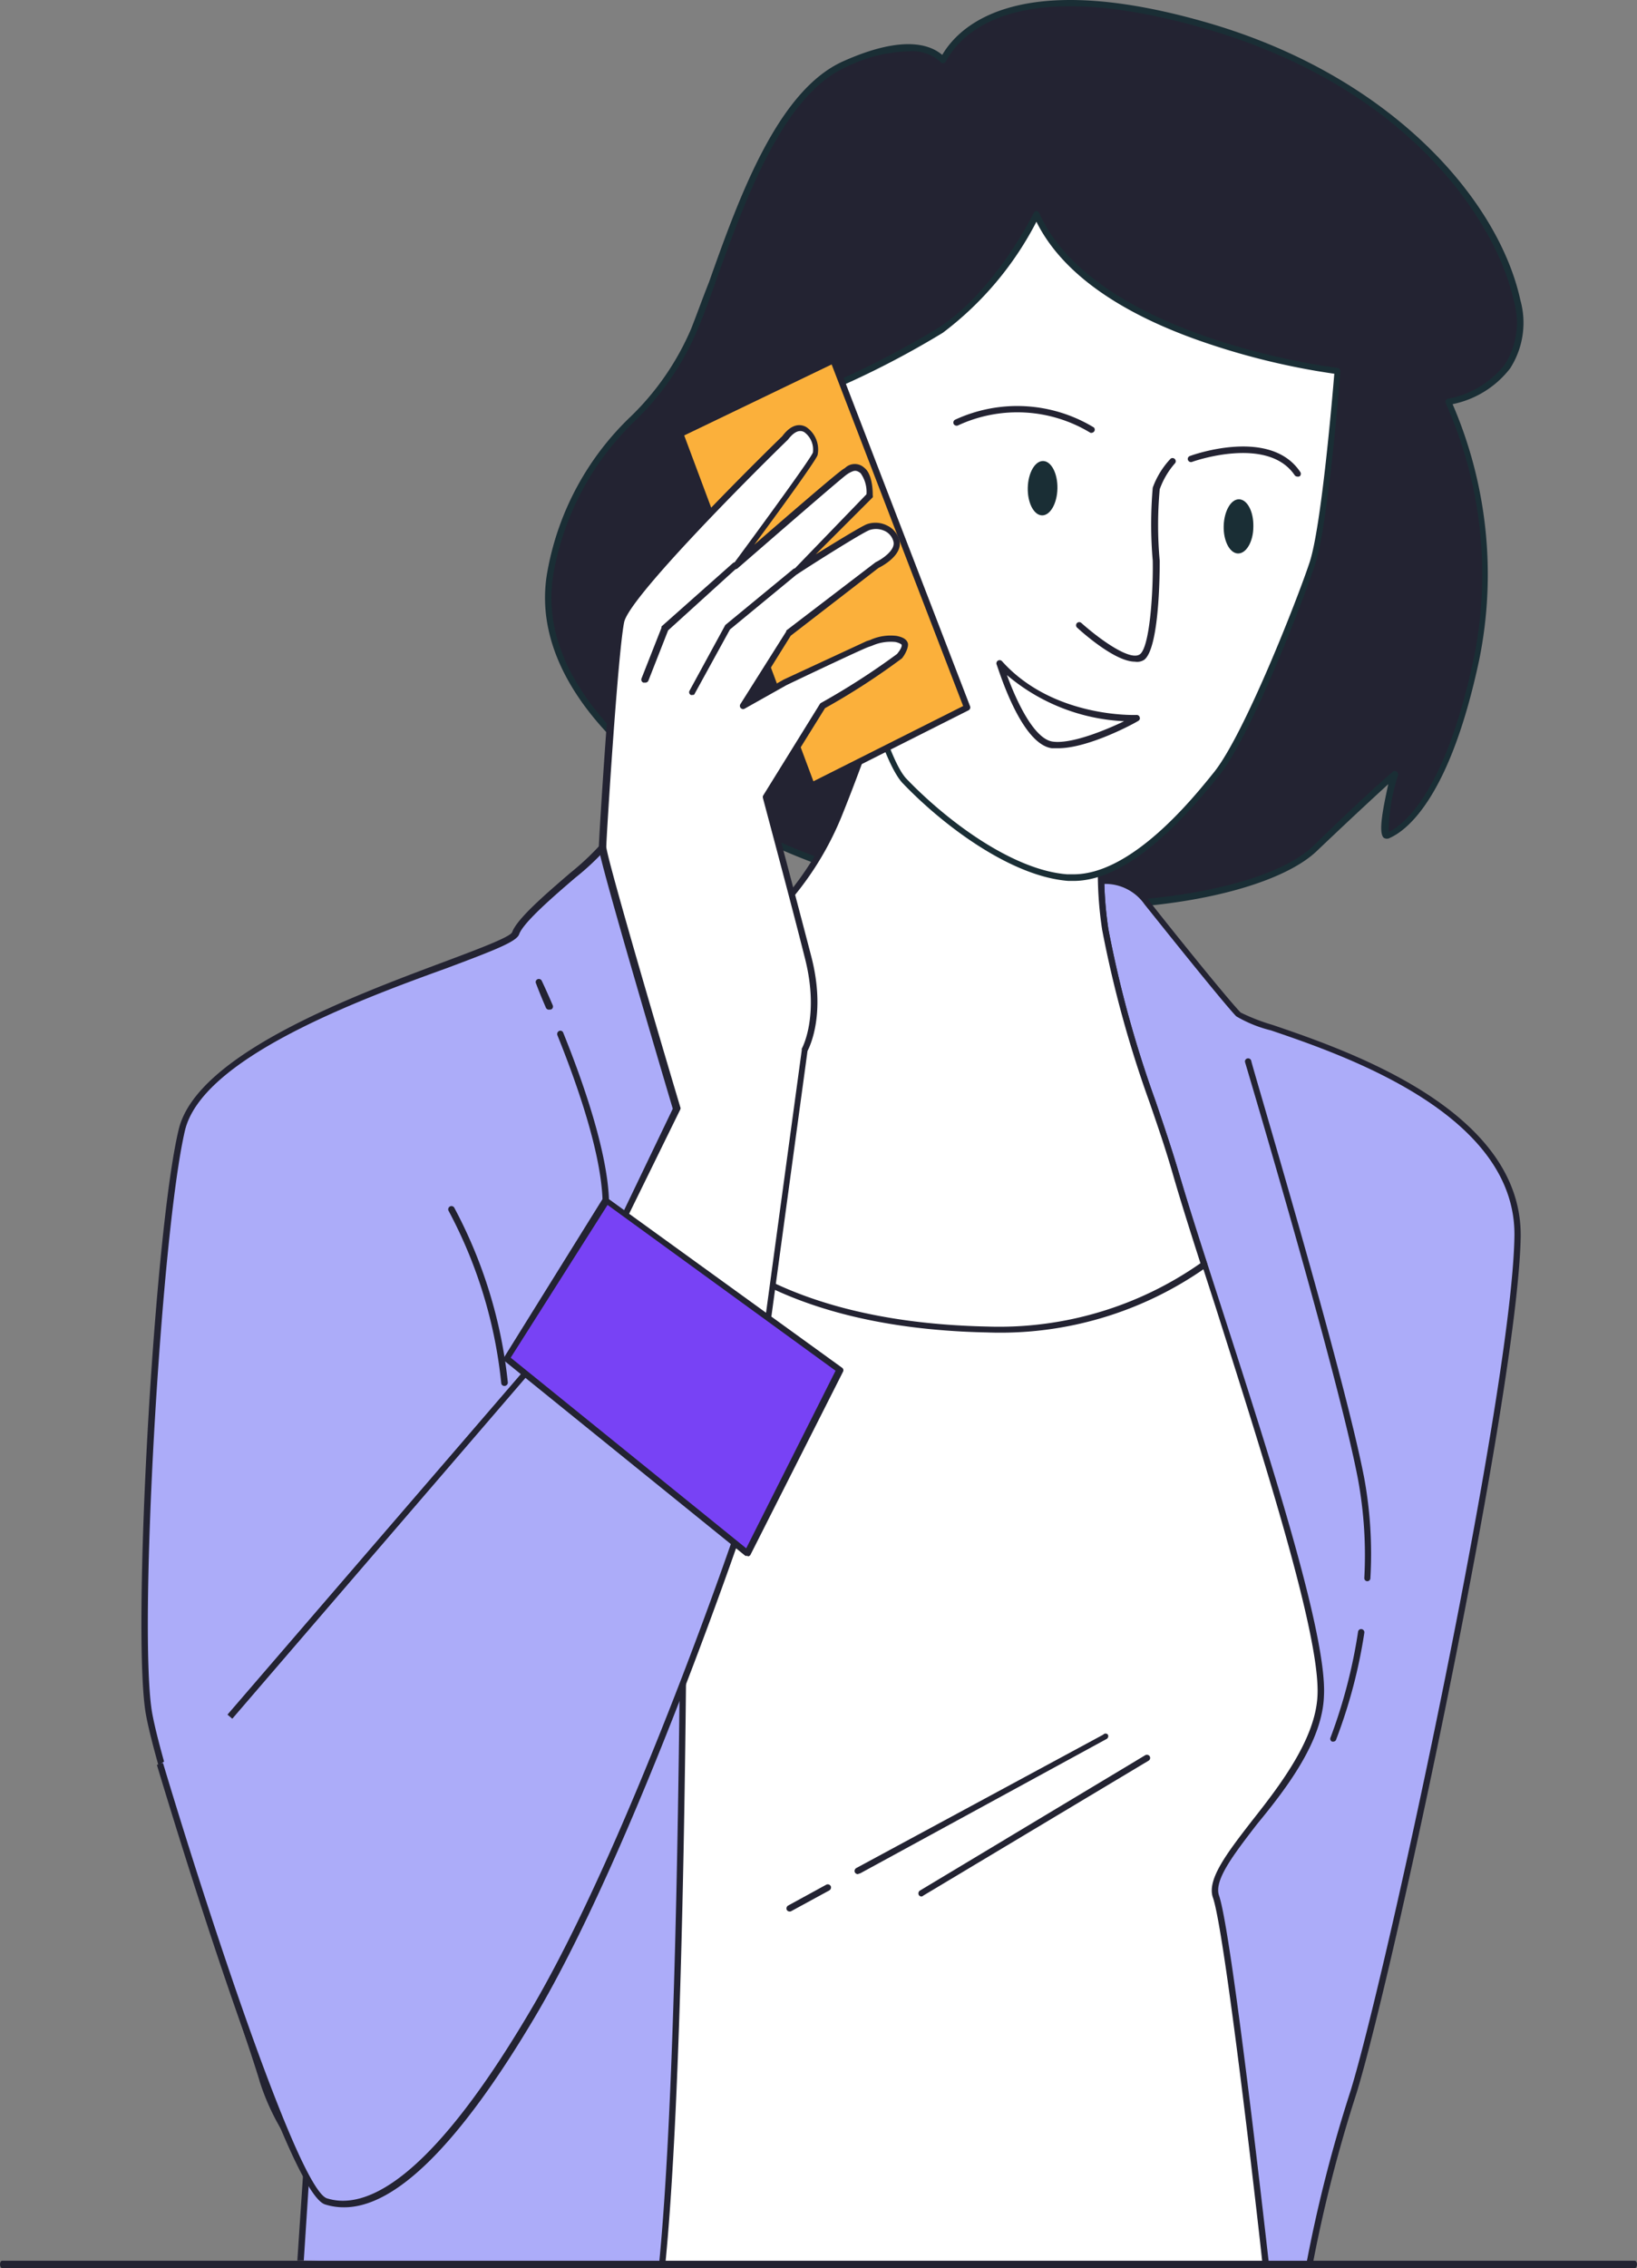 <svg xmlns="http://www.w3.org/2000/svg" viewBox="0 0 91.61 126.83"><rect x="0" y="0" width="91.61" height="126.83" fill="#808080" stroke="none"/><defs><style>.cls-1{fill:#232332;}.cls-2{fill:#1a2e35;}.cls-3{fill:#acacf9;}.cls-4{fill:#fff;}.cls-5{fill:#fbb03b;}.cls-6{fill:#7842f5;}</style></defs><g id="Calque_2" data-name="Calque 2"><g id="Contenu"><path class="cls-1" d="M52.78,3.36s-1.26-1.67-5.53.24-6.42,9.72-8.4,14.85-6.58,6-8,13.45,8,14.48,18.08,17.27,21.57,1.26,24.69-1.73S78,43.31,78,43.31,77,47,77.72,46.7s3.21-1.93,4.9-9.87A23.48,23.48,0,0,0,81,22.48s5-.73,3.88-5.68S78.46,4.58,67.49,1.43,53.51,2,52.78,3.36Z"/><path class="cls-2" d="M59.26,50.82a42.65,42.65,0,0,1-10.4-1.48c-9.93-2.76-19.69-9.82-18.21-17.47a15.83,15.83,0,0,1,4.67-8.6,15.06,15.06,0,0,0,3.36-4.89c.32-.81.63-1.68,1-2.61C41.37,11,43.52,5.07,47.18,3.43s5.06-.77,5.55-.36c1-1.71,4.38-4.82,14.81-1.81s16.34,10,17.54,15.51a4.72,4.72,0,0,1-.57,3.83,5.44,5.44,0,0,1-3.22,2,24,24,0,0,1,1.5,14.25c-1.62,7.66-4,9.55-5,10a.33.33,0,0,1-.35,0c-.34-.29,0-1.82.25-3-.61.56-1.9,1.74-4,3.74S65.82,51,59.26,50.82ZM50.88,2.87a8.34,8.34,0,0,0-3.55.89C43.81,5.33,41.69,11.19,40,15.89c-.33.93-.65,1.81-1,2.62a15.31,15.31,0,0,1-3.44,5A15.57,15.57,0,0,0,31,31.93C29.56,39.38,39.18,46.28,49,49a42.67,42.67,0,0,0,14.87,1.29c4.52-.4,8.12-1.52,9.64-3,3.08-3,4.43-4.13,4.44-4.14a.18.18,0,0,1,.21,0,.19.19,0,0,1,.08.2,10.59,10.59,0,0,0-.53,3.18c.94-.47,3.2-2.33,4.77-9.74a23.42,23.42,0,0,0-1.57-14.23.25.25,0,0,1,0-.17A.19.19,0,0,1,81,22.3a5.24,5.24,0,0,0,3.21-1.91,4.37,4.37,0,0,0,.51-3.55C83.85,12.77,79.22,5,67.44,1.6c-10.61-3.06-13.68.27-14.51,1.84a.17.17,0,0,1-.14.09.17.17,0,0,1-.16-.07A2.33,2.33,0,0,0,50.88,2.87Z"/><path class="cls-3" d="M73.28,126.66a75.89,75.89,0,0,1,2.48-9.72c2.06-6.74,9-39.08,9.17-47.77S70.06,57.49,69.31,56.7s-4-4.81-5.12-6.24a2.84,2.84,0,0,0-2.54-1.2,4.36,4.36,0,0,0-1.08,2.92c.1,1.66,8.66,33.55,8.29,39s-3.63,14.89-3.17,17.59,2,17.56,2,17.56"/><path class="cls-1" d="M73.45,126.68l-.35-.05a79.07,79.07,0,0,1,2.49-9.74c2.08-6.81,9-39,9.16-47.72.14-6.85-9.5-10.15-13.62-11.55a7.22,7.22,0,0,1-1.95-.79c-.78-.82-4.12-5-5.13-6.26a2.68,2.68,0,0,0-2.31-1.14,4.19,4.19,0,0,0-1,2.74c0,.48.85,3.84,1.89,8.09,2.49,10.14,6.66,27.1,6.4,31a65,65,0,0,1-1.81,9.47c-.82,3.45-1.6,6.7-1.36,8.07.45,2.67,1.93,17.42,1.94,17.57l-.35,0c0-.15-1.49-14.89-1.95-17.54-.24-1.44.51-4.58,1.38-8.21a65.64,65.64,0,0,0,1.8-9.42c.25-3.82-3.91-20.75-6.39-30.87-1.09-4.43-1.88-7.64-1.91-8.15a4.52,4.52,0,0,1,1.13-3,.24.24,0,0,1,.11-.06,3,3,0,0,1,2.7,1.27c1.2,1.53,4.37,5.47,5.11,6.23a11.19,11.19,0,0,0,1.81.7c4.19,1.43,14,4.78,13.86,11.89-.18,8.71-7.09,41-9.18,47.82A79.85,79.85,0,0,0,73.45,126.68Z"/><path class="cls-1" d="M74.62,97.39l-.07,0a.17.17,0,0,1-.09-.23A29.21,29.21,0,0,0,76,91.25a.17.17,0,0,1,.2-.15.18.18,0,0,1,.15.21,28.83,28.83,0,0,1-1.59,6A.18.18,0,0,1,74.62,97.39Z"/><path class="cls-1" d="M76.52,88.42h0a.17.17,0,0,1-.17-.19A23.44,23.44,0,0,0,76,82.74c-1.13-5.95-6.27-23.16-6.32-23.33a.17.17,0,0,1,.12-.22.18.18,0,0,1,.22.12c0,.17,5.19,17.4,6.33,23.37a23.55,23.55,0,0,1,.34,5.57A.17.17,0,0,1,76.52,88.42Z"/><path class="cls-4" d="M70.83,126.6s-2-18.46-2.78-20.53,5.64-6.66,5.86-11.27S68,73,65.8,65.59C64.44,61,63.13,58.51,61.86,52a20.66,20.66,0,0,1-.16-5L49.18,39.54S48.09,42.71,47,45.38a17.35,17.35,0,0,1-3.3,5.31c-.39.24-5.54,1.8-5.54,1.8s-2.69,50.36-3.66,60.19a110.75,110.75,0,0,1-1.95,13.78"/><path class="cls-1" d="M32.56,126.64h0a.19.19,0,0,1-.13-.22,111.52,111.52,0,0,0,1.94-13.75C35.29,103,38,53,38,52.48a.17.17,0,0,1,.12-.16c2.07-.62,5.23-1.61,5.5-1.78a17.61,17.61,0,0,0,3.24-5.23c1.06-2.63,2.15-5.8,2.16-5.83a.2.2,0,0,1,.11-.11.19.19,0,0,1,.15,0L61.79,46.8a.19.19,0,0,1,.09.17,20.68,20.68,0,0,0,.15,5,63.09,63.09,0,0,0,2.64,9.61c.42,1.24.86,2.52,1.3,4,.57,1.92,1.42,4.55,2.32,7.33,2.66,8.24,6,18.5,5.8,21.94C74,97.38,72,100,70.35,102c-1.3,1.69-2.43,3.14-2.13,4,.72,2.06,2.7,19.82,2.79,20.57a.18.18,0,0,1-.16.2.19.19,0,0,1-.2-.16c0-.18-2.06-18.47-2.77-20.49-.36-1,.77-2.48,2.19-4.31,1.58-2,3.55-4.57,3.66-7C73.9,91.42,70.6,81.2,68,73c-.9-2.78-1.75-5.41-2.32-7.34-.44-1.48-.87-2.75-1.3-4A63.66,63.66,0,0,1,61.68,52a20.91,20.91,0,0,1-.17-4.93L49.28,39.8c-.26.75-1.19,3.39-2.1,5.65a17.24,17.24,0,0,1-3.38,5.39c-.38.24-4.57,1.51-5.46,1.79-.15,2.8-2.72,50.59-3.65,60.07a113.86,113.86,0,0,1-1.95,13.81A.18.18,0,0,1,32.56,126.64Z"/><path class="cls-1" d="M48,104.8a.19.19,0,0,1-.16-.1.19.19,0,0,1,.08-.24L61.74,97A.17.17,0,0,1,62,97a.18.18,0,0,1-.07.24l-13.78,7.51Z"/><path class="cls-1" d="M44.19,106.89a.18.18,0,0,1-.16-.09.19.19,0,0,1,.07-.24l2.14-1.17a.19.19,0,0,1,.25.08.19.19,0,0,1-.08.24l-2.13,1.16A.15.15,0,0,1,44.19,106.89Z"/><path class="cls-1" d="M51.57,106.05a.18.18,0,0,1-.15-.08.19.19,0,0,1,.06-.25l12.61-7.57a.19.19,0,0,1,.25.06.18.18,0,0,1-.07.25L51.67,106A.18.18,0,0,1,51.57,106.05Z"/><path class="cls-4" d="M61.86,52a20.66,20.66,0,0,1-.16-5L49.18,39.54S48.09,42.71,47,45.38a17.35,17.35,0,0,1-3.3,5.31c-.39.24-5.54,1.8-5.54,1.8s-.33,6.14-.8,14.54c1,1.65,5.23,7,17.89,7.31a19.86,19.86,0,0,0,12.13-3.65c-.62-2-1.17-3.69-1.59-5.1C64.44,61,63.13,58.51,61.86,52Z"/><path class="cls-1" d="M55.25,74.51c-12.74-.26-17-5.72-18-7.39a.19.19,0,0,1,0-.1c.47-8.4.8-14.54.8-14.54a.17.17,0,0,1,.12-.16c2.07-.62,5.23-1.61,5.5-1.78a17.61,17.61,0,0,0,3.24-5.23c1.06-2.63,2.15-5.8,2.16-5.83a.2.2,0,0,1,.11-.11.19.19,0,0,1,.15,0L61.79,46.8a.19.19,0,0,1,.09.17,20.68,20.68,0,0,0,.15,5h0a63.09,63.09,0,0,0,2.64,9.61c.42,1.24.86,2.52,1.3,4s1,3.42,1.59,5.09a.17.17,0,0,1-.06.2A20,20,0,0,1,55.25,74.51ZM37.55,67c1,1.68,5.26,6.92,17.71,7.18a19.66,19.66,0,0,0,11.92-3.54c-.53-1.65-1.12-3.51-1.55-5s-.87-2.75-1.3-4A63.66,63.66,0,0,1,61.68,52h0a20.91,20.91,0,0,1-.17-4.93L49.28,39.8c-.26.75-1.19,3.39-2.1,5.65a17.24,17.24,0,0,1-3.38,5.39c-.38.24-4.57,1.51-5.46,1.79C38.29,53.53,38,59.31,37.55,67Z"/><path class="cls-3" d="M16.82,126.4l.37-5.62a13.08,13.08,0,0,1-2.47-4.4C14,113.93,9.16,100.14,8.35,95.9S8.77,69,10.17,63.18s18.25-9.86,18.66-11,4.43-4.13,4.86-4.79,7.45,3.51,7.45,3.51L38.25,67.21s.39,43.89-1.21,59.6"/><path class="cls-1" d="M37.21,126.83l-.35,0c1.58-15.51,1.22-59.14,1.21-59.58L41,51c-3.19-1.88-6.7-3.69-7.13-3.48a14.08,14.08,0,0,1-1.66,1.55c-1.24,1.06-2.93,2.52-3.16,3.18-.15.41-1.36.88-4.08,1.9C19.83,56,11.3,59.22,10.35,63.22,9,69,7.71,91.58,8.53,95.87c.57,3,3.19,10.85,4.92,16,.69,2.07,1.24,3.7,1.44,4.41a13.17,13.17,0,0,0,2.43,4.33.15.15,0,0,1,.05.13L17,126.41l-.36,0,.37-5.55a13,13,0,0,1-2.46-4.41c-.2-.7-.75-2.33-1.44-4.4-1.73-5.2-4.35-13.06-4.93-16.1-.83-4.31.43-27,1.82-32.79,1-4.18,9.63-7.42,14.79-9.35,1.84-.69,3.75-1.4,3.87-1.68.27-.75,1.86-2.12,3.27-3.33a14.92,14.92,0,0,0,1.61-1.5c.42-.66,4.42,1.51,7.69,3.46a.17.17,0,0,1,.09.18L38.43,67.24C38.43,67.65,38.8,111.29,37.21,126.83Z"/><path class="cls-1" d="M33.9,67.3a.18.18,0,0,1-.18-.17c-.08-2.67-1.42-6.5-2.53-9.25a.19.19,0,0,1,.1-.23.17.17,0,0,1,.23.1c1.12,2.77,2.47,6.65,2.56,9.36a.19.19,0,0,1-.17.19Z"/><path class="cls-1" d="M30.71,56.46a.18.18,0,0,1-.16-.11C30.19,55.52,30,55,30,55a.17.17,0,0,1,.08-.24.18.18,0,0,1,.24.09s.25.52.61,1.36a.18.18,0,0,1-.09.24Z"/><path class="cls-1" d="M28.22,77.5a.17.17,0,0,1-.17-.16,26,26,0,0,0-2.94-9.62.18.18,0,1,1,.31-.19,26.55,26.55,0,0,1,3,9.78.19.19,0,0,1-.17.19Z"/><path class="cls-4" d="M58,12s-2.11,4.33-5.35,6.46a49.31,49.31,0,0,1-7.83,3.88s3.66,19.09,5.8,21.32,6,5.17,9.15,5.41,6.55-3.62,8.28-5.77,4.66-9.62,5.38-11.8,1.4-10.74,1.4-10.74S61.22,19.14,58,12Z"/><path class="cls-2" d="M60,49.26h-.21c-3.2-.24-7-3.09-9.27-5.46S44.8,23.15,44.65,22.37a.18.18,0,0,1,.11-.2,50.58,50.58,0,0,0,7.79-3.86c3.17-2.07,5.27-6.34,5.29-6.39a.17.17,0,0,1,.32,0c3.15,7,16.55,8.64,16.69,8.65a.18.18,0,0,1,.15.19c0,.35-.68,8.62-1.4,10.79S70,41.19,68.19,43.41C65,47.39,62.31,49.3,60,49.26ZM45,22.45c.34,1.77,3.73,19,5.72,21.09,2.23,2.33,5.94,5.12,9,5.35H60c3.3.07,6.78-4.27,7.94-5.71,1.72-2.15,4.69-9.74,5.35-11.74s1.28-9.32,1.38-10.54a40,40,0,0,1-7.08-1.69C64.16,18.06,59.79,16,58,12.4a18.25,18.25,0,0,1-5.24,6.21A50.07,50.07,0,0,1,45,22.45Z"/><path class="cls-1" d="M63.51,37c-1.13,0-3-1.69-3.24-1.91a.18.18,0,0,1,0-.25.18.18,0,0,1,.25,0c1,.89,2.74,2.16,3.28,1.74s.74-3.43.71-5.22a23.75,23.75,0,0,1,0-4.09,4.67,4.67,0,0,1,1-1.62.18.18,0,0,1,.26.24,4.48,4.48,0,0,0-.87,1.47,22.2,22.2,0,0,0,0,4c0,.5,0,4.84-.86,5.53A.73.73,0,0,1,63.51,37Z"/><path class="cls-1" d="M59.15,41.84l-.29,0c-1.75-.24-3-4.5-3.09-4.69a.18.18,0,0,1,.31-.17c2.87,3.19,7.48,3,7.52,3a.17.17,0,0,1,.18.13.16.16,0,0,1-.08.2C63.58,40.4,60.88,41.88,59.15,41.84Zm-2.8-4.09c.51,1.4,1.5,3.57,2.56,3.72s3-.66,4-1.14A10.92,10.92,0,0,1,56.35,37.75Z"/><path class="cls-1" d="M61.11,24.2a.16.16,0,0,1-.09,0,7.88,7.88,0,0,0-7.41-.41.19.19,0,0,1-.24-.08.18.18,0,0,1,.08-.24,8.27,8.27,0,0,1,7.76.43.17.17,0,0,1,0,.25A.18.18,0,0,1,61.11,24.2Z"/><path class="cls-1" d="M72.6,26.65a.19.19,0,0,1-.15-.08c-1.52-2.24-5.7-.76-5.74-.74a.18.18,0,0,1-.23-.11.17.17,0,0,1,.11-.22c.18-.07,4.48-1.6,6.16.87a.19.19,0,0,1,0,.25A.19.19,0,0,1,72.6,26.65Z"/><ellipse class="cls-2" cx="58.35" cy="27.3" rx="1.52" ry="0.83" transform="translate(29.86 85.08) rotate(-88.83)"/><path class="cls-2" d="M70.14,29.45c0,.84-.4,1.51-.86,1.5s-.82-.7-.8-1.53.4-1.51.86-1.5S70.16,28.61,70.14,29.45Z"/><polygon class="cls-5" points="38.07 24.26 45.42 43.94 54.12 39.56 46.64 20.14 38.07 24.26"/><path class="cls-1" d="M45.42,44.11h-.06a.14.14,0,0,1-.1-.1L37.9,24.33A.19.19,0,0,1,38,24.1L46.56,20a.19.19,0,0,1,.15,0,.24.24,0,0,1,.1.1L54.29,39.5a.18.18,0,0,1-.09.22L45.5,44.1ZM38.29,24.35l7.23,19.34,8.38-4.21-7.36-19.1Z"/><path class="cls-4" d="M43.91,24.48S35,33.1,34.69,34.79s-1,12-1,12.59S37.84,62,37.84,62l-4.09,8.4L42.52,77,45,58.74s1.09-1.78.21-5.19-2.37-8.95-2.37-8.95L46,39.47a41,41,0,0,0,4.3-2.78c.44-.52.44-.83-.19-.95a3.26,3.26,0,0,0-1.6.28c-.32.1-4.6,2.13-4.6,2.13l-2.36,1.33,2.52-4.08,5-3.82s1.28-.61,1.09-1.36a1.22,1.22,0,0,0-1.58-.77c-.53.2-4.08,2.46-4.08,2.46l4.12-4.26s0-1.06-.4-1.39-.63-.12-.95.09-6.16,5.28-6.16,5.28,4.26-5.74,4.48-6.27S45,23,43.91,24.48Z"/><path class="cls-1" d="M42.52,77.21a.15.15,0,0,1-.11,0l-8.77-6.64a.17.17,0,0,1,0-.22L37.65,62c-.51-1.71-4.15-14-4.14-14.59s.65-10.94,1-12.63,8.78-9.92,9.27-10.39c.58-.78,1.09-.65,1.34-.51a1.52,1.52,0,0,1,.63,1.58c-.16.39-2.25,3.26-3.54,5,1.75-1.52,4.72-4.09,5-4.24l.09-.06a.78.78,0,0,1,1.07,0c.48.37.47,1.41.47,1.53a.22.22,0,0,1,0,.12L45.65,31c1.09-.67,2.53-1.56,2.87-1.69a1.45,1.45,0,0,1,1.15.09,1.27,1.27,0,0,1,.66.81c.22.83-1,1.47-1.17,1.55l-4.91,3.79L42.1,39l1.76-1c.45-.21,4.32-2,4.64-2.15l.19-.06a2.77,2.77,0,0,1,1.49-.23c.35.07.55.19.62.39s-.12.61-.32.86a39.15,39.15,0,0,1-4.31,2.79l-3.11,5c.17.67,1.52,5.72,2.34,8.88s-.06,5-.21,5.29L42.7,77.06a.19.19,0,0,1-.11.14ZM34,70.33l8.42,6.38,2.45-18a.14.14,0,0,1,0-.07s1-1.77.19-5-2.34-8.9-2.36-9a.22.22,0,0,1,0-.14l3.18-5.13a.17.17,0,0,1,.06-.06,40.31,40.31,0,0,0,4.26-2.74c.27-.33.27-.47.26-.51s-.16-.12-.35-.16a2.57,2.57,0,0,0-1.31.21l-.2.07c-.23.07-2.87,1.31-4.58,2.13l-2.35,1.32a.18.18,0,0,1-.24-.25L44,35.31l0-.05,5-3.82,0,0c.32-.15,1.12-.66,1-1.15a.89.89,0,0,0-.47-.59,1.15,1.15,0,0,0-.87-.06c-.42.16-3.06,1.82-4,2.44a.19.19,0,0,1-.24,0,.18.18,0,0,1,0-.23l4.07-4.21a1.8,1.8,0,0,0-.33-1.18c-.27-.21-.39-.14-.66,0l-.09.06c-.23.14-3.79,3.23-6.13,5.26a.18.18,0,0,1-.24,0,.19.19,0,0,1,0-.24c1.7-2.3,4.3-5.86,4.45-6.23A1.2,1.2,0,0,0,45,24.16q-.41-.22-.9.42s0,0,0,0c-2.45,2.38-8.89,8.87-9.17,10.21-.35,1.68-1,12.08-1,12.56s2.48,9,4.14,14.56a.15.15,0,0,1,0,.13Zm9.94-45.85Z"/><path class="cls-1" d="M38.74,38.86a.11.11,0,0,1-.08,0,.17.17,0,0,1-.07-.24l2-3.67,0,0,3.78-3.11a.18.18,0,1,1,.22.28l-3.74,3.08-2,3.64A.18.18,0,0,1,38.74,38.86Z"/><path class="cls-1" d="M36.1,38.17H36a.18.18,0,0,1-.1-.23l1.12-2.84a.16.16,0,0,1,0-.07L41,31.5a.17.17,0,0,1,.25,0,.17.17,0,0,1,0,.25l-3.86,3.5-1.1,2.8A.18.18,0,0,1,36.1,38.17Z"/><path class="cls-3" d="M12.83,96,30,76.13l11.74,8.3s-6.27,18.68-12,28.29S20.46,123.79,18.3,123.1,9,98.63,9,98.63"/><path class="cls-1" d="M19.19,123.43a3.44,3.44,0,0,1-1-.16c-2.19-.69-8.68-22.14-9.41-24.58l.34-.11c2.86,9.53,7.66,23.87,9.18,24.35,2,.63,5.54-.65,11.27-10.31C35,103.55,41,86.15,41.53,84.49L30,76.36,13,96.11l-.27-.23L29.87,76a.18.18,0,0,1,.24,0l11.73,8.3a.18.18,0,0,1,.07.2c-.06.19-6.34,18.81-12,28.33C25.7,119.92,22.1,123.49,19.19,123.43Z"/><polygon class="cls-6" points="33.9 67.12 47.02 76.6 41.82 86.86 28.34 75.96 33.9 67.12"/><path class="cls-1" d="M41.81,87a.18.18,0,0,1-.1,0L28.23,76.1a.17.17,0,0,1,0-.23L33.75,67a.14.14,0,0,1,.12-.08A.13.13,0,0,1,34,67l13.12,9.48a.17.17,0,0,1,.06.22L42,86.94a.18.18,0,0,1-.13.09ZM28.58,75.92,41.76,86.58l5-9.93L34,67.38Z"/><path class="cls-1" d="M91.49,126.83H.12c-.07,0-.12-.09-.12-.21s.05-.2.12-.2H91.49c.07,0,.12.09.12.2S91.56,126.83,91.49,126.83Z"/></g></g></svg>
